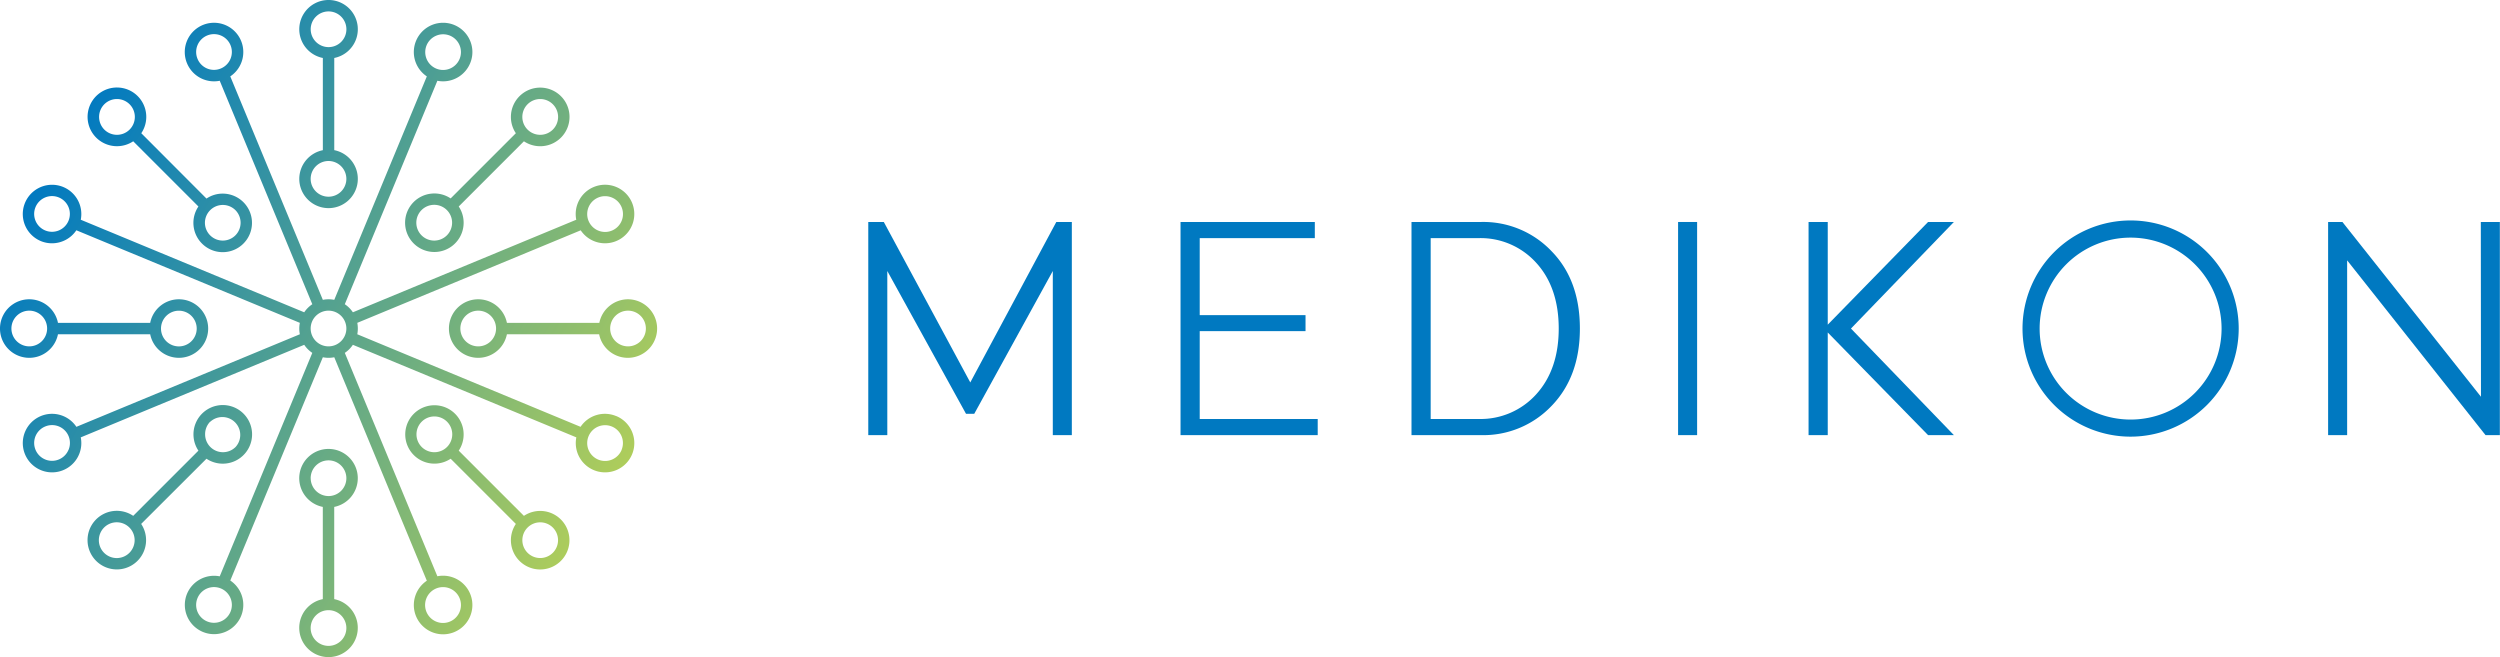<?xml version="1.0" encoding="UTF-8"?> <svg xmlns="http://www.w3.org/2000/svg" xmlns:xlink="http://www.w3.org/1999/xlink" id="Layer_1" data-name="Layer 1" viewBox="0 0 656.82 172.64"><defs><style>.cls-1{fill:url(#linear-gradient);}.cls-2{fill:#0079c1;}</style><linearGradient id="linear-gradient" x1="12.15" y1="43.5" x2="160.5" y2="129.15" gradientUnits="userSpaceOnUse"><stop offset="0" stop-color="#0079c1"></stop><stop offset="1" stop-color="#aecd5b"></stop></linearGradient></defs><title>Medikon-logo-horizontal</title><path class="cls-1" d="M78.63,47a7.69,7.69,0,1,0,9.19-7.55V15.23a7.69,7.69,0,1,0-3,0V39.46A7.71,7.71,0,0,0,78.63,47ZM91,47a4.69,4.69,0,1,1-4.69-4.7A4.7,4.7,0,0,1,91,47ZM81.63,7.69a4.69,4.69,0,1,1,4.69,4.69A4.7,4.7,0,0,1,81.63,7.69ZM94,125.64a7.69,7.69,0,1,0-9.19,7.54v24.23a7.69,7.69,0,1,0,3,0V133.18A7.69,7.69,0,0,0,94,125.64Zm-12.38,0a4.69,4.69,0,1,1,4.69,4.69A4.7,4.7,0,0,1,81.63,125.64ZM91,165a4.69,4.69,0,1,1-4.69-4.69A4.69,4.69,0,0,1,91,165ZM165,78.63a7.71,7.71,0,0,0-7.54,6.19H133.18a7.69,7.69,0,1,0,0,3h24.23A7.69,7.69,0,1,0,165,78.63ZM125.64,91a4.69,4.69,0,1,1,4.69-4.69A4.69,4.69,0,0,1,125.64,91ZM165,91a4.69,4.69,0,1,1,4.69-4.69A4.7,4.7,0,0,1,165,91ZM15.23,87.82H39.46a7.69,7.69,0,1,0,0-3H15.23a7.69,7.69,0,1,0,0,3ZM47,81.63a4.69,4.69,0,1,1-4.7,4.69A4.7,4.7,0,0,1,47,81.63ZM3,86.32A4.69,4.69,0,1,1,7.69,91,4.7,4.7,0,0,1,3,86.32ZM30.72,38.41A7.7,7.7,0,0,0,35,37.12L52.13,54.25A7.68,7.68,0,0,0,53.08,64a7.69,7.69,0,1,0,5.44-13.13,7.57,7.57,0,0,0-4.27,1.3L37.12,35a7.71,7.71,0,1,0-6.4,3.41ZM61.84,55.2a4.7,4.7,0,0,1,0,6.64,4.69,4.69,0,0,1-8-3.32,4.7,4.7,0,0,1,8-3.32ZM27.4,27.4a4.7,4.7,0,1,1,0,6.64A4.72,4.72,0,0,1,27.4,27.4ZM137.65,135.53,120.52,118.4a7.67,7.67,0,1,0-2.12,2.12l17.13,17.13a7.68,7.68,0,0,0,.95,9.71,7.69,7.69,0,1,0,1.17-11.83ZM110.8,117.44a4.7,4.7,0,1,1,6.64,0,4.71,4.71,0,0,1-6.64,0Zm34.44,27.8a4.69,4.69,0,1,1,0-6.64A4.7,4.7,0,0,1,145.24,145.24ZM118.4,52.13a7.7,7.7,0,0,0-9.72.95,7.69,7.69,0,1,0,11.84,1.17l17.13-17.13a7.7,7.7,0,1,0-3.42-6.4,7.6,7.6,0,0,0,1.3,4.28Zm-1,9.71a4.71,4.71,0,0,1-6.64,0,4.7,4.7,0,1,1,6.64,0ZM138.6,27.4a4.7,4.7,0,1,1,0,6.64A4.71,4.71,0,0,1,138.6,27.4ZM54.25,120.52a7.7,7.7,0,1,0-2.12-2.12L35,135.53a7.69,7.69,0,0,0-12,6.39,7.69,7.69,0,1,0,14.09-4.27Zm1-9.72a4.7,4.7,0,0,1,6.64,6.64,4.69,4.69,0,0,1-8-3.32A4.7,4.7,0,0,1,55.2,110.8ZM34,145.24a4.7,4.7,0,1,1,0-6.64A4.7,4.7,0,0,1,34,145.24Zm127.87-35.93a7.69,7.69,0,0,0-9.34,2.83L93.87,87.82a8.12,8.12,0,0,0,.14-1.5,8.29,8.29,0,0,0-.14-1.5l58.7-24.31A7.69,7.69,0,1,0,156,49.13a7.69,7.69,0,0,0-4.6,8.6L92.71,82.05a7.64,7.64,0,0,0-2.12-2.12l24.32-58.71a7.61,7.61,0,0,0,1.49.15,7.71,7.71,0,0,0,7.12-4.75,7.62,7.62,0,0,0,0-5.89,7.69,7.69,0,0,0-14.21,0,7.69,7.69,0,0,0,2.83,9.34L87.82,78.78a7.34,7.34,0,0,0-1.5-.15,7.48,7.48,0,0,0-1.5.15L60.5,20.07a7.69,7.69,0,1,0-11.37-3.45h0a7.69,7.69,0,0,0,7.11,4.75,7.46,7.46,0,0,0,1.49-.15L82.05,79.93a7.64,7.64,0,0,0-2.12,2.12L21.22,57.73a7.69,7.69,0,1,0-10.49,5.61h0a7.63,7.63,0,0,0,2.94.58,7.72,7.72,0,0,0,6.39-3.42L78.78,84.82a7.48,7.48,0,0,0-.15,1.5,7.34,7.34,0,0,0,.15,1.5L20.07,112.14a7.69,7.69,0,0,0-9.34-2.83h0a7.69,7.69,0,1,0,10.49,5.6L79.93,90.59a7.64,7.64,0,0,0,2.12,2.12L57.73,151.42a7.7,7.7,0,0,0-8.6,4.6h0a7.69,7.69,0,0,0,4.16,10,7.65,7.65,0,0,0,5.89,0,7.69,7.69,0,0,0,1.32-13.5L84.82,93.86a7.48,7.48,0,0,0,1.5.15,7.34,7.34,0,0,0,1.5-.15l24.32,58.71a7.7,7.7,0,0,0-2.83,9.34A7.69,7.69,0,0,0,123.52,156a7.71,7.71,0,0,0-8.61-4.6L90.59,92.71a7.64,7.64,0,0,0,2.12-2.12l58.71,24.32a7.69,7.69,0,1,0,10.49-5.6ZM157.17,51.9a4.54,4.54,0,0,1,1.79-.36,4.7,4.7,0,1,1-1.79.36Zm-45.09-40a4.71,4.71,0,0,1,6.13-2.54,4.69,4.69,0,1,1-6.13,2.54ZM51.9,15.47h0A4.69,4.69,0,1,1,58,18,4.66,4.66,0,0,1,51.9,15.47ZM18,58a4.69,4.69,0,0,1-6.13,2.54h0A4.69,4.69,0,1,1,18,58Zm0,60.18a4.69,4.69,0,1,1-6.13-6.13h0A4.69,4.69,0,0,1,18,118.21Zm42.56,42.55a4.69,4.69,0,0,1-8.67-3.59h0a4.69,4.69,0,1,1,8.67,3.59Zm60.18-3.59a4.71,4.71,0,1,1-4.34-2.89A4.7,4.7,0,0,1,120.75,157.17ZM86.32,91A4.69,4.69,0,1,1,91,86.32,4.7,4.7,0,0,1,86.32,91Zm77,27.2a4.7,4.7,0,1,1-2.54-6.13A4.7,4.7,0,0,1,163.3,118.21Z"></path><path class="cls-2" d="M277.52,58.32h4.08v56h-5V71.2l-20.64,37.52h-2.16L233.12,71.2v43.12h-5v-56h4.08l22.72,42.16Z"></path><path class="cls-2" d="M315.2,110.08h31v4.24H310.16v-56h35.28v4.24H315.2V82.8H343V87H315.2Z"></path><path class="cls-2" d="M389.08,58.32A24.74,24.74,0,0,1,407.64,66c5,5.12,7.44,11.92,7.44,20.32s-2.48,15.2-7.44,20.32a24.74,24.74,0,0,1-18.56,7.68H370.84v-56h18.24Zm-.48,51.76a19.68,19.68,0,0,0,15-6.48c3.92-4.32,5.92-10.08,5.92-17.28s-2-13-5.92-17.28a19.68,19.68,0,0,0-15-6.48H375.88v47.52Z"></path><path class="cls-2" d="M440.88,58.32h5v56h-5Z"></path><path class="cls-2" d="M651.78,58.32h5v56h-3.76L616.66,68.4v45.92h-5v-56h3.76l36.4,45.92Z"></path><polygon class="cls-2" points="513.34 58.32 506.56 58.32 480.2 85.3 480.2 58.32 475.16 58.32 475.16 114.32 480.2 114.32 480.2 87.35 506.56 114.32 513.34 114.32 486.3 86.32 513.34 58.32"></polygon><path class="cls-2" d="M559.77,114.72a28.4,28.4,0,1,1,28.4-28.4A28.43,28.43,0,0,1,559.77,114.72Zm0-52.29a23.9,23.9,0,1,0,23.9,23.89A23.92,23.92,0,0,0,559.77,62.43Z"></path></svg> 